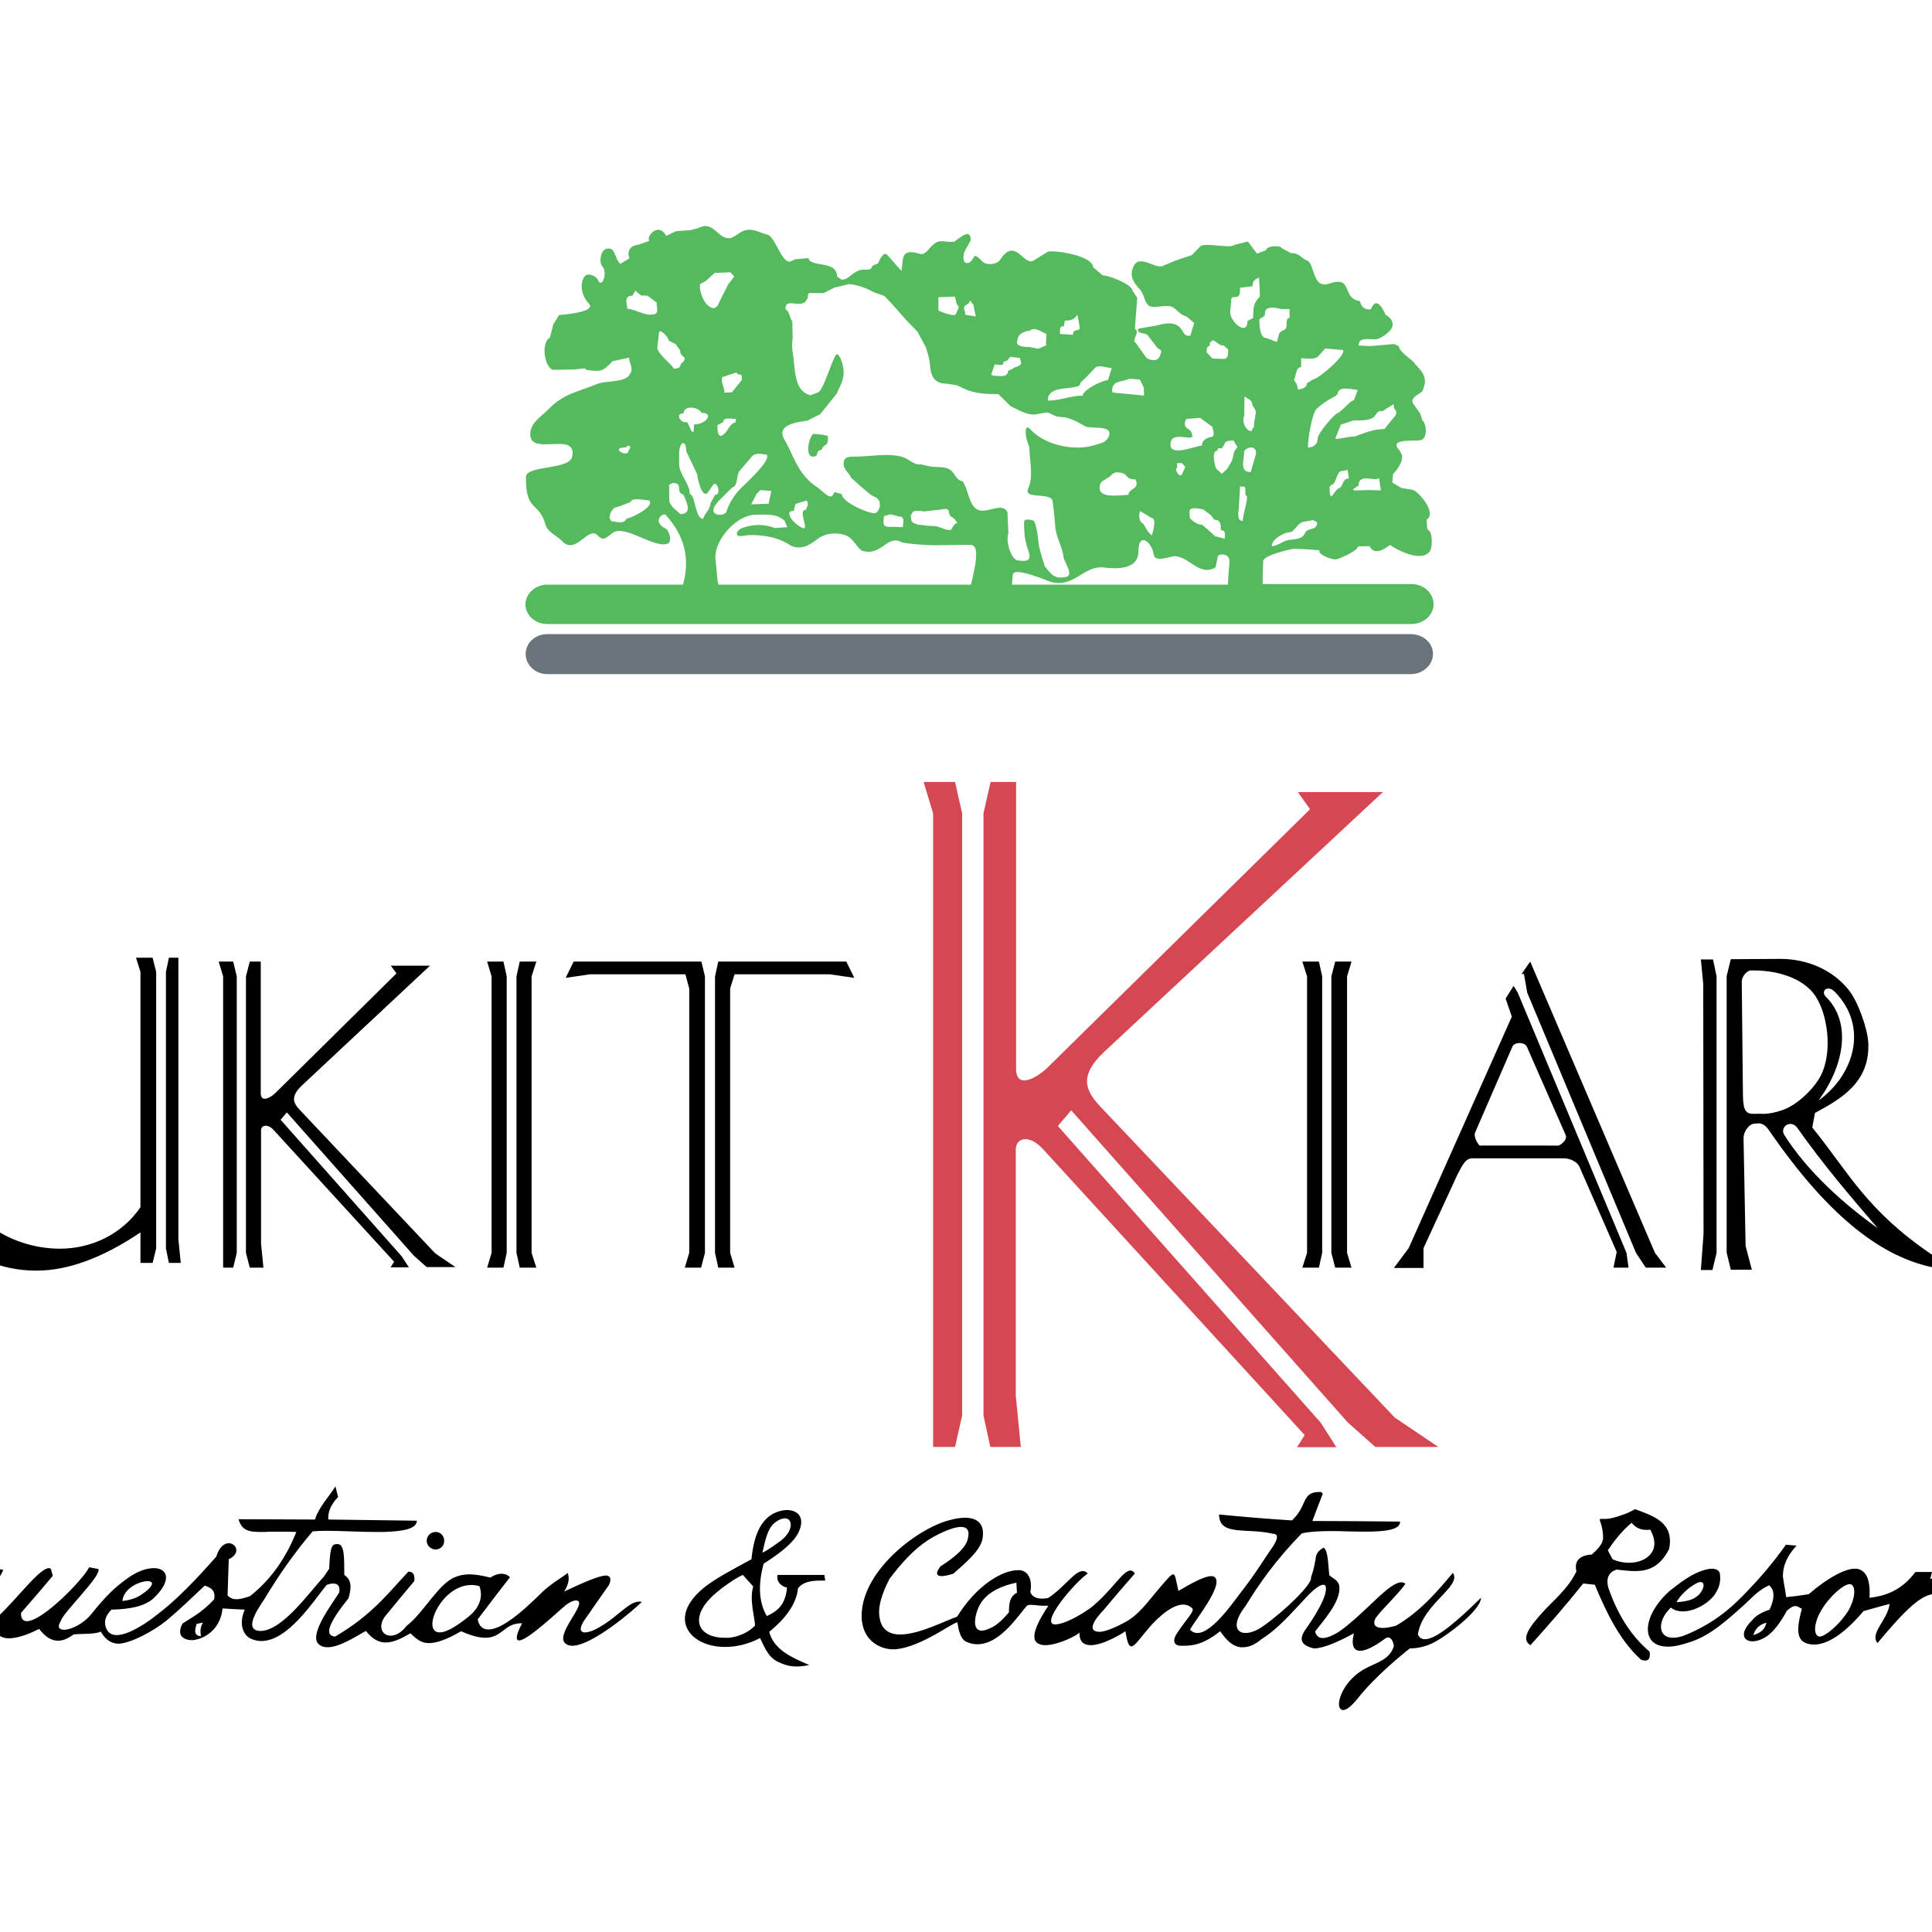 <?xml version="1.0" encoding="UTF-8"?> <svg xmlns="http://www.w3.org/2000/svg" xmlns:xlink="http://www.w3.org/1999/xlink" version="1.1" id="layer" x="0px" y="0px" viewBox="0 0 652 652" style="enable-background:new 0 0 652 652;" xml:space="preserve"> <style type="text/css"> .st0{fill:#54BA5D;} .st1{fill:#D54753;} .st2{fill-rule:evenodd;clip-rule:evenodd;fill:#6A757B;} </style> <path class="st0" d="M201.2,168.2c-1.5,0-2.8,1.3-4.4,1.3c0-2.4,5.2-4.8,6.5-7.5c2-4.6,9.6-1.7,13.1-1.7c0,0.5,4.5,2.3,4.5,4.3 l-2.3,1.7l-13.5,0.4L201.2,168.2 M184.7,197.3h45.8c2.3-8.4,0.9-16.1-5.9-23.6c-0.8-0.7-4.9,2.2,0.2,4.8c1.1,0.7,2.3,4.8,0.1,5.1 c-4.7,1.1-14.1-6.6-18.1-3.8c-2.6,2-3.2,2.8-5.1,0.9c-3.2-3.4-7.4,6.9-12,1.9c-1.8-1.9-4.8-2.9-5.6-5.5c-2.2-8-6.8-4.2-6.6-16.2 c0.1-3.9,14.8-2.3,15.6-6.8c1.8-9.1-15.2,0.6-14.1-8.3c0.4-3.4,3.8-5.3,6.3-7.9c5-5.1,9.9-5.7,16.2-8.3c2.7-1.2,9.5-0.4,11-3.2 c1.5-2.3-0.2-3.6-0.2-5.7l-5.6,1.2c-3.4,3.6-3.9,3.6-8.9,2.9l-0.4-0.5l-3.7,0.4l-7.2,0.1c-2.8-1-4-9.2-0.9-10.9l1.1-4.4l2-3.2 c4.3-0.3,12.4-1.4,10-3.9c-2.7-2.8-3-6.8-1.5-9c1.1-1.6,4-0.3,4.6,1.1c1.2,3.1,3.5-2.4,1.4-4.7c-1.1-1.2-0.7-6.5,2.6-5.9 c2,0.3,1.9,4.2,3.6,5.1l3-1.8c-0.8-2.1-0.1-4.3,3-4.6l3.7-1.3c-1.1-1.8,3.3-6.4,5.7-1.7l3.4-1.6c8.2-0.5,3.9-0.4,6.7-0.8 c0.9-0.1,2.1-1.3,4-0.8c2.8,0.7,4.2,4,7.1,4c1.6,0,3.6-2.1,4.9-2.5c3.2-1.1,5.2,0.6,8.1,1.3c2.7,0.6,5,10.6,8.1,8.9l1.2-0.6l4.5-0.4 c0.9,3.4,9.5,0.5,9.7,6.2l1.4,1c2.5,0.6,4.1-3.6,8.1-3.3c2.7,0.1,1.8-0.8,2.6-1.4l1.7-0.7c0.5-1.1,1.9-4.4,3.2-2.8l4.7,5.3 c0.6-2.6-0.2-6.3,3.1-6.3c3.5,0,3.6,2.1,6.4-1.3c3.3-3.8,4.2-1.9,8.2-2.2c0.8-0.1,5.7-5.5,5.7-0.5l-2,3.6c-0.8,1.5-0.8,5.3,1.8,3.7 c1.8-1.3,0.7-3.7,4.1-0.2c1.2,1.4,4.9,1.2,6-0.5c5.2-8.2,8.1,2.7,11.5,0.1l4.7-2.9c2.6-0.5,15.1,1.4,15.2,5.3l3.2,2.7 c3.3,0.3,10.1,3.4,10.1,5.2l1.6,2.4l-0.5,6.2l-0.3,4.3c2,1-1.4,3.9,0.3,4.7l3.4,4.8c0.4,0.8,3.7,1.9,4.6-0.1 c1.5-3.2-0.2-1.7-1.4-3.9l-2.4-3.1c-0.6-1.4-4.2-0.4-3.3-2.5l6.4-1.1c1.8-0.5,5.5-1.5,7.6,0.7c1.5,1.7,1.2,3,3.5,2.8l1.3-4.3 l-2.6-2.2c-2.3-0.6-3.1-2.3-4.6-3.1c-2.3-1.3-6.8,0.9-8.4-0.8c-1.4-1.6-1.2-3.4-2.6-5.1c-2.1-2.2-4-4.8-2.1-8.2c2-3.9,7.8,1.7,10,0 l4.1-1.7l5.4-1.8l3-3.1c2.1-1.1,10,0.9,11.2-0.3l4.7-1.2l3.1,4.1l3.1-1.2c0.1-1.6,5.1-1.6,5.2-0.7l3.1,1.7c3.1,0,3.4,1.7,5.6,2.6 c2.5,0.9,1.6,9.7,7.4,7.7c8.2-2.8,4,5,10.3,5.9c0.2,0.1,0.3,3.1,3.7,2.8l0.3-0.6c2.1-4.4,4.7,2.5,4.7,2.5c-0.4-0.3,3.4,1.4,2.1,4.4 c-0.6,1.3-3.7,3.7-5.4,3.8c-2.1,0.2-5.8-1-5.8,2.1l3.9,0.2l8.1-0.7l1.5,0.7l0.1,0.2c0.3,2.1,5.2,4.7,5.6,6.1l0.3,0.2 c2.2,2.4,4,4.4,2,8.7c-0.1,0.6-5,2.3-2.8,4.6l2.1,3l0.7,2.2c1.6,1.5,1.8,6.7-0.9,6.8c-3.4,0.3-10.6-0.5-6.7,3.5l0.3,0.7 c1.6,1.9-1,5.6-2.6,7.2l-0.2,2.9l3.1,1.8l3.8,0.6c2.3,0.9,8.2,8,4.6,10.1l0.3,3.3c2,0.6,1.6,6,1,7.1c-2.6,4.3-11.2-0.1-13.6-1.9 c-0.2,0-5,4.5-6.9,0.4l-3.9,0.1c-0.2,1.6-5.8,3.9-7,4.3c-1.9,0.6-7.2-2.2-5.9-2.8c0.9-0.3-7.1-0.7-8.7-0.7c-0.8,0-10.4,2.2-10.4,4.1 c-0.1,2.3-0.2,5-0.2,7.8h50.2c4.2,0,7.5,3.1,7.5,6.8c0,3.7-3.4,6.7-7.5,6.7h-38.4H223.2h-38.5c-4.1,0-7.4-3-7.4-6.7 C177.4,200.4,180.6,197.3,184.7,197.3 M242.5,197.3h85.2c1.3-5.7,3.2-13.3-0.1-13.4c-3.7-0.1-7.5,0.1-11.3,0.1 c-1.8,0.1-10.8-0.4-12.2-1.1c-4.7-2.5-6.7,4.9-13,3c-1.6-0.5-3-4.1-5.4-5.1c-3.2-1.4-7.4-0.8-9.8,1.1c-3.3,2.6-6.5,4-9.9,1.7 c-4.7-3-11.8-3.4-15.1-2.8c-3.4,0.7-2.5-1.9-0.2-2.7c4-1.4,7.7-1.1,10.8,0.1l4.2-0.3l-0.9-2.1c-2.6-2.6-6.2-2.1-9.8-2.1 c-6.2,0-13.6,8-13.6,14.4l0.8,8.3L242.5,197.3 M341.5,197.3h72.9c0.1-3.4,0.5-6.7,0.5-7.8c0.1-2.9-3.6-2.7-3.9-1.8l-0.8,3.8 c-5.5,3.2-8.8-3.8-14-3.8c-0.9,0-6.4,2.2-6.8-0.4c-0.7-4.6-5.2-7.9-5.2-1.3c0,6.5-7.8,6-11.8,5.5c-6.8-0.7-10,7.2-18,4.8 c-0.8-0.2-12.1-5.2-12.6-2.4L341.5,197.3 M208.4,171.1c-1.6,0-2.7,2.2-2.7,3.7l0.6,1.1c1.7,0,4,1.3,5.2-0.9c1.2,0,9.6-4,7.6-6.1 c-0.9,0-6.2-1.2-6.2,0.5L208.4,171.1 M230.6,166.9c-2.9-0.8,0.3-3.9-3.6-3.9l-1.2,0.6l0.1,5.8c1.1,2.2,2.2,2.6,3.7,4.1 C234,173.4,231.5,169,230.6,166.9 M240.4,164l-1.6,2.3c-2,2-3.5-5.3-3.5-6.2l-3.7-7.8c-0.1-4.5-2.4-3-2.4,0.6v3.7 c0,3.5,3.6,6.6,3.6,10.2c1.9,0,1.7,8.3,4.5,8.3c0.5-2,2.2-2.7,2.5-5.3l1.5-2.8C243.7,167.2,241.9,161.3,240.4,164 M247.1,164.5 l-4.6,4.6c-4.9,5.2,2,5.5,2.7,3.5c0.8-2.9,2.9-5.9,4.9-7.9c1.2-1.3,10.4-9.4,8.6-11.3c-1.6,0-3.6-0.9-5,0.7l-4,4.7 C248.4,160,249.2,164.1,247.1,164.5 M260.3,165.7l-3.7-0.3l-1.3,1.3l-1.8,3.5l5.9-0.2L260.3,165.7 M212.1,146.1l-2.2,0.6 c0,1.7-2.7,1.1-3.7,1.1c0,2.6-4.1,1.3-5.1,1.3l0.7-3.5l2.5-2.5l3.2-1.5c2.6-0.8,3.6,0.1,5.9,0.8c4,1.2,5.6-0.4,7.2,4.5 c0.5,1.3,2.2,3.3,1.3,5.3c-0.8,1.7-1.8-0.1-2.9-0.1c0-1.1-2-5.9-3.8-5.9H212.1 M231.9,142.5c0.5,0.2,2.3,6.7,2.3,1l0.2-0.3 c3.9,0,6.7-3.9,2.3-3.9c-0.9-2-6-2.7-6,0.2c-2.9,0-1.2,3,0.6,3H231.9 M211.1,151c-5.6,0,1,3.8,1,1c1.6-1.7-0.6-1.9-0.6-1.2 L211.1,151 M248.4,141.4c-1.3,0-4.3-0.8-4.3,1l-2,1.1c0,1.5,0.1,5.2,2.4,2.8c0.5,0,2-3.7,3.7-3.7L248.4,141.4 M248.5,125.7l-4.8,1.6 c-0.5,1.8,0.8,3.4,0.8,5.2l2.5-0.1l3.3-4.1c0-1.3,0.4-2-1.3-2L248.5,125.7 M241.2,125.7c-2.7,1.5-0.4,3.2-4.1,3.2l-0.8-4.3 c0-1.2-0.4-6.6,1.6-6.6c0-4.8,8.3,0,8.3-5.3c1.3,0,3.2-4.9,3.2-0.3l0.5,0.3c1.6,1.7-4.8,5.2-4.8,7.1l-3.3,5.1L241.2,125.7 M227.9,116c-1.4-0.4-0.6-0.4-2.2-1c0-1.3-3.3-4.5-3.3-2.6l-0.6,5c0.4,2.4,5.5,6,5.5,7c3.2,0,1.7-1.5,3.1-2.1 c1.9-2.2-0.9-1.5-0.9-4.1L227.9,116 M238.2,94.8l-1.6,0.9c-1.3,0,0.5,8.3,4.5,8.3l1-0.7l1.6-3.3l2.1-4.1l2-2.6l-1.3-1.4l-5.3,0.2 L238.2,94.8 M216.3,99.7l-1.9-1.6l-1,1.7c-3.1,0-1.7,2.8-1.7,4.4c2,0,5.3,2,7.7,2c3.4,0,2.2-1.6,2.2-4.1l-3.1-2.3L216.3,99.7 M272.2,168.9l-3.8,1.2l-0.5,2.3c-4.3,0,1.4,5.9,3.6,5.9c0.9-0.9-2.2-6.3,0.6-6.3C272.1,170.8,273.3,170.6,272.2,168.9 M304.3,174.4 c-1.6,0-2.5-0.8-4-0.8l-2,0.6c0,1.6-0.9,3.6,1.7,3.6c1.5,0,3.1,0,4.7,0.1C304.7,176,305.3,175.5,304.3,174.4 M311.9,172.6 c-5.1-0.9-3.7,1.1-4.5,1.1c-0.2,3.5,1.6,2.7,2.4,3.4c1.4,0,3,0.4,4.7,0.4c2.5-0.1,3.3,1.1,5.9,1.4c1,0.2,1.1-2.2,2.7-2.4l-1.2-1.6 c-0.8-0.5-1.5-0.6-1.7-2.2c-0.1-1.7-2.4-0.6-4.1-0.6L311.9,172.6 M322.3,100.1l-5.6,0.2v4.5c1,0.5,6,2.5,6,0.9l0.9-2.1l-0.8-1.1 L322.3,100.1 M327.3,101.3c0,2.1-3,1-1.6,3.9v1l3.6,0.6l-0.8-3.9L327.3,101.3 M353.1,112.7c-1.8-0.8-4.1-2.6-5.7-1 c0-0.2-4,0.3-4,3.1c-1.1,2.1,2.3,2.3,4,2.3l3,0.6l2.6-1.1L353.1,112.7 M341.5,120.4c-1.4,0-0.9,1.6-2.8,1.6c0,1.8-1.5,1-3,1 l-1.2,3.4l0.7,0.4c1.9,0,5,0.8,5-1.7l1.3-0.5c1.1-1.1,3.1-0.7,3.1-2.3l-0.4-1.5l-2.6-0.3 M363.6,106.2c-1,1.6-2.2,2-4.2,2l-0.4,1.9 c-1.3,0-1.3,0.5-1.3,2.6l4.4,0.3c0-2.4,2.3-0.9,2.3-2.4L363.6,106.2 M364.3,130.1c-3.2,1.6-10.7-0.1-10.7,5.1 c4.1,0,7.9-1.7,11.8-1.7c0-1.9,6.6-5.2,8.5-5.2l1.3-4.1c-1.6,0-4.5-1.3-5.7,0c-3.3,3.6-4.5,4.7-4.7,4.7L364.3,130.1 M381.1,127.8 c-3,1.4-5.8,0.4-5.8,4.3l0.3,0.4h0.2l10.3,1l-0.1-2.7l-1.3-2.7L381.1,127.8 M383.2,161.8c-4.1,0-1.8-2.4-6.6-2.4l-1,0.4l-0.9,0.9 l-3.1,2c-2.8,6.2,6.8,4.3,9.2,4.3C380.9,164.7,384.8,165.2,383.2,161.8 M387.3,174l-2.5-1.5c-0.5,0.5-0.7,3.6,1,4.2l1.6,2.7l1.3,1.3 c0,0,2-5.9-0.1-5.9L387.3,174 M388.2,146.5c0.5,2.7,0.7,2.6,1.9,4.5c1.8,0,3.2,7.6,0,6.6c-0.9-0.6-2.7,0.1-2.7-1.6l-1.4-3.2 l-1.8-3.2l-0.7-1.2l-2.3-1.5l0.8-3.8l2-2c1.2-0.6,6.2-3,6.2-4.8c2.2-1.2,4.3-1.1,4.3,1.4c0.9,2.1-1.9,3.6-3.2,4.3 c-1.7,0-2.3,1.1-2.5,1.6L388.2,146.5 M402.5,147.3l-0.8,0.4c-2.6,0-6.7-1.5-6.7,2.4c0,4.1,8.7,0.3,10.6,0.3c0-1.7,1.5-2.6,2.9-2.9 c1.9,0,0.7-2.7,0.7-3.4l-4.2-3.1l-4.7,0.4c-1.7,3.7,1.9,2.9,1.9,5.1L402.5,147.3 M413,116.6c-2.1,0-2.4-1.7-3.9-1.7l-0.8,0.8 c0,2.3-1.1-0.1-1.1,3.2l2,2.1c4.4,0,5.3,1.1,5.3-3.1l-0.3-0.2L413,116.6 M424.9,93.7c-1.7,0.6-2.2,1.4-2.2,2.9l-4.2,0.5 c0,3-0.4,3.2-2.6,3.2l-0.4,0.6c0,1.5-0.4,3.6-0.3,5c0.5,3.2,5.8,7.5,5.8,2.4l1.9-1c0.1-3.8,0-4.8,2.3-7.3L424.9,93.7 M435.2,104.3 h-2.8c0,0-5.5-1.7-5.5,1.3c0,1.6-0.9,1.2-1.9,2.2c0,3.3,0.5,6.3,2.4,6.3l3.5,1.3l0.6-2c0-2,2.5-1.7,2.5-2.9c0.5,0-0.4-3.2,1.2-3.2 V104.3 M445,120.1c-1.4,1.5-4.1,0.8-5.9,0.8v3c-2.1,0-1.7,4.1-2.5,4.1l1.1,1.9l0.3,1.5c0.5,0,3-0.2,3-2l2.2-1.4 c1.6,0,11.4-8.3,10-9.9h-0.4l-5.6-0.5L445,120.1 M450.5,133.8c-1.6,0.7-5.8,3.3-6.7,4.9c-1.3,2.9-2.4,9.1-2.4,12.3 c1.9,0,3.3-1.1,3.3-3.1c0-1.6,5.3-7.8,6.4-8.3c1.7-0.6,4.5-4.5,5.8-4.5l1.3-3.5c-1.1,0-6.8-1.7-6.8,1.4L450.5,133.8 M462.9,141.2 c-1.9,0.8-4.2,0.7-6.2,0.7l-4.2,1.4l-1.9,4.8c2.1,0,4.5-0.8,6.6-0.8c3.4-1.2,6.2-2.5,10-2.5l3.8-4.7c0.8-2.2-0.7-0.9-0.7-3.7 l-2.6,1.6l-1,0.7c-2.3,0-1.7,0.6-3,2L462.9,141.2 M465.4,161.4l-1,0.3c-2.3,0-5.9-1.3-5.9,2.1c-0.9,0.8-3.1,1.7-0.9,1.7l4.9-0.1 l3.5,0.1L465.4,161.4 M467.7,172.8c1.2,2.5,2.5,2.9,3,3.1c0.9,0,0.6,3.5-1.2,3.5c-2.6,0-4.8-0.6-7.5-0.6l-3-3.3l-0.6-3L467.7,172.8 M454.8,158.6l-2.1,0.4c-1.7,0-1.7,4.6-3.4,4.6l-0.6,0.7c0,6.9,1.6,0.4,3.5,0.4c1.3-1.4,0.9-3.2,3-3.2L454.8,158.6 M443,175.5 l-2.5,0.5c-2.5,0-3.7,3.6-5.1,3.6c-1.9,0-6.2,2.2-6.2,4.7c2,0,3.9-1.9,5.9-2.1c2.1-0.3,4.4-0.2,5.3-2.3c1.1-2.2,4.1-0.5,4.1-3.7 L443,175.5 M432.8,169c-2.4,0-2.6,0.6-2.6,3.3c-1.7,2.8-2.5,2.5-3.4,3l-2.8,2.3l-1.6-0.7l2.2-10.4l0.5-0.9l4.6-8.9 c0.5-1.6,0.9-1.5,1.8-2.4l4.7-5.9l1.4,0.3c1.1,2.2-0.9,4.1-0.9,5.8c-3.1,3.5-5.7,5-5.7,10.2c1.2,2.5,5.9-2.7,6.6-3.4 c0-3.3,9.2-8.4,9.2-5.6c1,3.1-0.9,2.9-1.9,3.9l-5.8,4.2l-2.6,4.7L432.8,169 M408.6,173.8l-2.6-1.9l-2.4-0.4c-2.8,0-2.1,0.8-2.1,3.3 c1,1.1,2.6,2.3,4.2,2.3l2.2,1.9l1.9,1.7v0.2l3.5,0.9c0-0.9,0.6-2.9-1.3-2.9c0-1.8,0-3.5-2.2-3.5L408.6,173.8 M416.3,148.7 c-1,0-3.1-0.1-3.1,1.4c-1.3,1.3,0.1,1.2-2.1,1.2l-0.3,0.8c-2.1,0-0.8,5.2-0.4,6l1.9,1.8l1.8-1.6l1.5-2.5c0.9-1.9,0.2-2.9,2-4.9 L416.3,148.7 M422,135.1l-2-1.3c0,2.1-0.1,4.3-0.1,6.5c-1,2.1,0.7,5.2,2.4,5.2l0.9-1.6c0-2.6,0.4-2.1,0.4-3.6 c0.8-2.5-1.1-2.6-1.1-4.5L422,135.1 M423.9,153c0-2.7-2.7-2.3-4-0.9c0,3.3-1.8,7.2,2.2,7.2L423.9,153 M420.3,167 c0-3.1,0.1-2.8-1.8-2.8l-0.4,6.5c0,1.8-1,5.1,1.3,5.1c0-1.9,2-8,1.3-8.4L420.3,167 M398.9,156.3c-2.3,0-1.6-0.4-1.6,1.6 c-1.3,0,0.8,3.8,1.6,2.1l1.1-2.4L398.9,156.3 M272.1,101.4c-1.6,2.9-7.3-1.2-7,2.9l0.9,0.9l0.1,0.3l0.8,2.1l0.5,1v0.3l0.1,5.3 l-0.1,0.9l-0.1,1l0.1,2.1c1.1,5.7,0.1,13.6,6.1,15.2l2.4-0.9c1.9-0.3,4.8-11.1,6.3-12.8c0.7-0.9,2.5,2.6,2.5,6.2 c0,2.7-1.8,5.5-2.3,6.9l-5.6,7l-3.9,1.9c1.2,0.6-12.2,0.2-8.1,6.8c2.6,4.2,4.2,11.1,10.1,15.3c3.9,2.6,5.3,5.6,6.7,2.3h0.3l2.2,0.7 c0,2.8,10.2,7.1,11.5,6.3c1.9-1.4,1.9-4.7-0.6-5.5c-1.5-0.6-2.6-2-3.9-2.9l-3.9-3.5c-0.5-1.5-2.5-2.6-2.5-4.7c0-2.4,1.8-2.4,3.9-2.4 c4.8,0,11.3-1.3,15.9,0.1c2.3,0.7,4.1,2.9,6.3,2.5l3,0.7c2.7,0.5,5.7-0.3,7.6,1.8c0.9,1.1,1.9,3.2,3.5,3.2l0.1,0.2l0.3,0.6 c1.6,2.7,1.8,7.9,5.1,9c3.2,0.9,8-2.8,9.6,0.7l0.3,7.1c-1,2.9,1,8.8,3.1,9.1c4.5,0.7,4.7-0.6,3.2-4.6c-0.9-2.9-1-5.3-1-8.3 c0-1.5,3-0.7,3.4-0.3c1.1,2.1,1.3,6.4,1.7,8.7c0.4,1.8,1.8,6.3,1.9,6.5c2.2,2.8,3.2,4.4,7.2,3.6c2.7-0.5-0.7-5.2-0.9-6.7 c-0.4-3.8-2.7-6.9-2.8-10.7c-0.2-2.6-0.5-5.7-0.9-8.3c-0.7-3-10-0.3-8.2-4.2c1.9-4.1,0.4-9.1,0.4-13.8l-0.9-2.6 c-0.6-2.8-0.6-5.7,1.5-3.2c5.1,5.2,14.9,7.2,21.8,4.9c1.9-0.6,3.3-0.7,4.3-2.6c1.9-4.4-5.9-2.6-7.8-3.6c-2.7-1.5-5.5-3.2-8.6-3.2 c-1.8,0-3.3-1.5-4.5-1.5l-4.1,0.7c-2.5,0.2-5.9-1.8-8-2.8l-4.2-4.1c-4.1,0-7.9-0.1-11.7-1.9l-2.3-1.1l-3.3-0.5c-4.7,0-5.5-3-5.8-6.7 c-0.1-1.8-0.8-3.8-1.3-5.5l-1.6-3l-1.3-2.4l-3.6-3.7l-4.5-5.1l-3-3.2l-3.9-1.4c-1.9-1.2-5.9-2.6-8.2-2.6l-4.9,1.2l-3.5,1.8h-5 l-0.3,0.5v0.2l-0.1,0.9l-0.1,0.2L272.1,101.4 M277.5,146.7l-3-0.3c-1.8,1.4-3.2,9.3,1,7.4l0.6-1.6l1.2-0.5c1-2.5,2.3-0.5,2.1-4.6 L277.5,146.7"></path> <path d="M591.7,551.8c0.7-2.4,2.3-3.6,4.4-4.2C595.7,549.8,594.2,551.1,591.7,551.8 M614.1,552.3c-2,0-2.3-4.1,0.5-8.8 c2.8-4.8,7.6-8.9,9.6-8.9c2,0,2.3,4.1-0.4,8.9C620.9,548.2,616,552.3,614.1,552.3 M565.8,540.7c0.9-1.7,2.4-3.3,4.1-4.7 c2-1.5,3.3-2.1,4-2.1c2,0,0.8,3.6-1.6,5.1C571.1,539.9,569,540.5,565.8,540.7 M602.7,521.3c-4.6,6.5-9.2,11.8-15,17.7 c-4.5,4.5-9.9,9-18.7,12.7c-1.7,0.7-3.2,1-4.4,1c-5.3,0-5.3-5.9-0.7-10.2c1,0.9,2.4,1.3,4,1.3c3.5,0,7.9-2.1,10.5-5.3 c1.6-2.2,2.5-4.6,2-7.5c-0.2-1-1.2-1.6-2.7-1.6c-1.2,0-2.7,0.4-4.4,1.1c-2.8,1.1-6.1,3.4-9.6,6.2c-9.2,7.9-10.7,19-0.8,19 c2,0,4.4-0.5,7.3-1.5c6.9-2.1,12.9-7.7,18.2-12.4c3-2.8,5.1-5.2,8.6-6.8c1.8,1.4,2.1,4.1,0.2,8.2c-3,1-4.8,2.2-5.9,3.6 c-4.3,4.2-3.1,7.1,0.1,7.1c1.5,0,3.3-0.6,5.3-2c2-1.6,4.1-4.2,6.3-8.3c1.3-1.2,2.2-1.6,2.9-1.6c0.9,0,1.5,0.7,2.2,0.9 c-2.2,7.9-1.4,10.8,1.9,11.8c0.7,0.2,1.4,0.3,2.2,0.3c3.9,0,9.4-2.7,16.7-11.3c3-0.8,5.9-1.7,8.8-2.4c-0.7,5.5-6.8,9.8-4.1,13.2 c9.5-11.4,14.9-16.6,19.6-16.6c1.1,0,2.1,0.3,3.1,0.8c2.3-1.6,4.7-5,5.4-7.9c-0.5-0.1-1.1-0.2-1.7-0.2c-2.7,0-5.6,1-8.6,2.3l0.6-2.4 h-5.6c-4.4,5.9-9.7,8.1-15.5,8.7c0.4-6.5-1.3-9.3-4.3-9.8c-0.2,0-0.4,0-0.7,0c-3.1,0-8.8,2.8-15.5,8.6c-2.4,0.4-5.4,0.8-7.6,1 c-0.3-2.3-0.8-4.6-1.1-6.8c-0.1-3.8,1.5-7.3,4.6-10.6L602.7,521.3 M147,517c-1.6,0-3,1.3-3,3c0,1.6,1.4,2.9,3,2.9 c1.7,0,2.9-1.3,2.9-2.9C149.9,518.3,148.7,517,147,517 M-40.6,510.9c-6.7,0-2.8,3.2-5.1,8c-1.2,2.3-2.7,4-4.6,5.5 c-2.1,0.5-4,1-4.4,2.2c-1.3,3.8-4,11-7.8,14.2c-4.9,8.6-0.3,11.9,7.6,12.3c0.7,0,1.5,0,2.4,0c4.8,0,10.9-0.3,17.1-0.7 c1.1-2,0.6-2.5-0.8-2.5c-0.8,0-1.8,0.1-3,0.3c-1.2,0.2-2.5,0.3-3.9,0.3c-0.4,0-0.7,0-1.1,0c-4-0.3-7.8-0.5-11.5-1.2 c-6-2.5-1-7.6,0.8-11.7c2.1-4.7,5.2-8.7,8.8-8.7c0.3,0,0.5,0,0.9,0.1c4.9,0,9.9-0.1,14.8-0.1c0.8-2.9-0.1-2.9-3-3.3 c-1-0.1-1.9-0.2-2.7-0.2h-1.4c-0.4,0-0.9,0-1.3,0c-1.5,0-2.6-0.1-3.3-0.9c-1.4-1.4-0.9-3.8,2.8-7.3c3.2-3.1,7.4-3.7,11.8-3.7 c2.9,0,5.9,0.3,8.6,0.3l0.6-2.8c-2.1,0.1-4.2,0.2-6.5,0.2c-4.6,0-9.6-0.2-14.8-0.3C-40.1,510.9-40.4,510.9-40.6,510.9 M244.6,552.7 c-9.2,0-12.1-6.8-3.8-14.4c3.8-3.4,8.5-6.3,9.9-6.8l3.5,3.9c-1.4,4.6,0.6,10.7,0.6,13.2c-2.3,2.4-5.7,3.8-8.8,4.1 C245.5,552.7,245,552.7,244.6,552.7 M257.3,524c0.9-4.2,1.8-8,3.8-9.8c1.5-1.3,2.8-1.8,3.8-1.8c2.7,0,3,4.3-1.6,7.7 C261.6,521.3,259.7,522.8,257.3,524 M265.6,509.6c-2.6,0-5.7,1.3-7.6,3.6c-2.3,2.6-3.8,6.8-4.4,13c-6.8,3.7-12.3,6.6-15.9,9.5 c-12.7,10.2-5.1,20.1,7,20.1c3.7,0,7.8-0.9,11.8-3c1.9,4,3,6.6,6.2,8.1c2.3,1.1,4.2,1.5,6.1,1.5c1.4,0,2.8-0.2,4.3-0.5 c-5.3-2.3-12-5-13.5-11.2c4.8-3.9,9.2-9,9.7-14.7c1.7-2.2,4.6-2.6,7.9-2.6h1.3l-0.3-1.9c-5.4,0-10.5,0-15.8,0 c-0.5,2.3,1.2,3.8,3.2,4.3c-0.6,6.6-4.1,8.2-6.8,9.6c-2.9-4.9-2.9-11-1.1-17.7c5.2-3.3,9.7-6.7,11.6-10.2 C272,512.2,269.3,509.6,265.6,509.6 M549.7,527.4c-1.8,0-3.8-0.4-5.5-1.2l-1.6-3c2-3,4.5-6.3,8-9.3c1.6,1.9,3.3,2.4,5.1,2.4 c0.4,0,0.8,0,1.2-0.1C560.9,523.3,555.7,527.4,549.7,527.4 M551.8,509.3c-1.6,0.9-2.9,1.5-4.2,1.9c-2.6,1-4.3,1.3-5.6,1.4h-1.9 c-0.8,0.2,0.9,1.7,0.9,6.5c-0.1,2.2-2.3,4.1-3.8,5.5c-4.2,0.3-6,2.2-5.2,5.7c-2.9,6-7.6,9.6-11.5,13.9c-4.4,4.9-7.4,9-4,11 c5.4-6,11.3-12.7,17.8-20.8l3.9,0.4c4.1,9.9,8.7,19.1,15.6,25.3c0.5,0.2,1,0.3,1.4,0.3c1.3,0,1.8-1,1.5-3 c-6.8-5.8-11.1-13.3-14-21.8c-0.7-3,0.2-5,2.8-5.9c2.1,0.2,4.2,0.5,6.2,0.5c4.4,0,8.5-1.3,11.6-7.5 C565,513.8,558.2,511.7,551.8,509.3 M331.3,550.3c-3.4,0-2.3-5.4-0.9-8.2c2-4.2,6.6-6.7,12.6-8l0.2,3.4c-2.5,1.3-2.7,3.7-2.7,6.6 c-2.1,2.5-4.2,4.5-6.4,5.4C333,550,332.1,550.3,331.3,550.3 M445.4,503.5c-6.4,0-3.9,4.5-9.4,9.6c-8.1-0.5-16.4-1.2-24.6-2 c0.1,7.4,9,4.4,18.2,6.5c1.8,0.1,1.7,1.5,0.3,3.8c-3.5,5.1-6.8,10.5-11,15.8c-2,2.5-9.6,13.9-14.8,13.9c-0.9,0-1.7-0.3-2.5-1.1 c1.2-2.6,11.6-15.1,8.3-17.8c-0.3-0.2-0.7-0.3-1.1-0.3c-2.9,0-8.8,3.7-11.1,5c-0.9-3.8-1-5.6-1.8-5.6c-0.7,0-1.9,1.5-4.5,4.5 c-3.8,4.4-7,9.2-11.8,11.7c-3.3,1.8-6.5,3.1-8.4,3.2c-5.6,0-0.1-6,1.1-7.2c3.5-4.2,7.1-8.4,10.7-12.5c-0.5-0.7-1-1-1.5-1 c-2.6,0-6.3,6.9-13.3,12.5c-3.1,2.3-8.8,5.6-12,5.7h-0.1c-5.4,0,6.4-14,11-17.2c-0.6-0.6-1.1-0.8-1.7-0.8c-2.8,0-6.2,5.5-11.7,9.1 c-0.7,0.1-1.3,0.2-1.9,0.2c-2.1,0-3.5-0.7-4.1-2.2c0.8-4.2-0.7-7.1-3.5-7.4c-0.2,0-0.4,0-0.7,0c-5.4,0-14.1,5.3-20.5,15.7 c-3.5,1.1-12.7,6-19.2,6c-3.4,0-6.2-1.4-6.9-5.4c-0.8-3.6,0.6-8.2,3.3-13.4c4.2-5.5,8.3-10.1,13.4-13.3c1.7-1.1,7.4-4.2,10.7-4.2 c1.8,0,3,0.9,2.4,3.6c-0.4,2.9-3.6,6.1-9.3,9.7c-1.7,2.2-1.5,3.3,0.4,3.3c0.9,0,2.2-0.3,3.9-0.8c4.7-4.1,9.2-8,9.9-11.9 c0.8-5.1-1.9-7-6-7c-1.5,0-3.3,0.3-5.1,0.8c-10.2,2.5-29,16.3-29.7,31.5c-0.4,8.9,6,12.1,10.6,12.1c0.3,0,0.5,0,0.8,0 c8.7-0.8,19.2-9,20.9-9.1c0.4,2.7,1,5.5,2.9,6.5c1.3,0.6,2.5,0.9,3.8,0.9c8.2,0,14.6-11,17-13.2c0.4-0.1,0.8-0.1,1.1-0.1 c0.8,0,1.7,0.1,2.4,0.2c0.8,0.1,1.6,0.1,2.4,0.1c0.4,0,0.7,0,1.1,0c-5.7,8.5-5.6,12-3.1,12.9c0.6,0.3,1.3,0.4,2.1,0.4 c4.3,0,11-3.4,11.5-4.3v-0.1c0,0,0,0.1,0,0.1c-0.1,3.2,1.5,4.3,3.8,4.3c4.1,0,10.3-3.7,11.7-4.7c0.6,3.6,1.1,5.1,2,5.1 c1.1,0,2.7-2.4,5.5-5.7c1.1-1.4,7.2-8.4,12-8.4c1.1,0,2.1,0.4,3,1.2c1.1,0.9-2.1,3.9-5.1,8.5c-1.9,2.9-0.6,4.2,1.3,4.2h0.9 c3.7,0,7-0.7,12.4-4.9c2.1,3,4,5,6.8,5.4c0.3,0,0.7,0,1,0c1.9,0,4-0.9,6.2-2.8c5.6-3.5,9.6-8.3,14.8-13.8c3-3.3,5-4.5,6-4.5 c1.2,0,1.1,1.9,0.2,4.4c-1.4,3.6-4.6,8.5-6.3,10.8c-2.3,3.4-1.3,5.3,2.9,6.3h0.1c3.1,0,8.5-2.4,13.4-5.1c-1,4.2,0,5.9,2.1,5.9 c2,0,5.1-1.6,8.4-4.1c0.3-0.2,0.7-0.4,1-0.4c0.9,0,1.7,0.9,2,2.9c-1.3,4.4-5.5,5.5-8.9,7.2c-8.3,4-11,12.7-9,14.1 c0.2,0.2,0.5,0.3,0.8,0.3c1,0,2.6-1.1,4.8-3.8c5.9-7.6,16.2-15.9,17.7-17c2.7,0,5.3-0.7,7.5-1.7c4.1-1.9,16.5-11,16.5-15.4 c-7.7,7.6-15,14-18.9,14c-1.1,0-1.9-0.5-2.4-1.6c1.5-10.3,15-16.3,11.8-20.8c-5.4,6.5-11.1,13.1-19.1,17.8c-1.7,0.5-3.3,0.8-4.6,0.8 c-2.3,0-3.5-1-2.4-3.3c2.6-3.5,7.5-7.9,10.1-11.6c-0.4-0.4-0.9-0.5-1.4-0.5c-2.5,0-6.4,3.7-10.8,7.9c-3.2,3-6.7,6.3-10,8.6 c-2.3,1.5-4.3,2.3-5.7,2.3c-1.3,0-2.2-0.7-2.6-2.2c2.9-3.8,8.7-10.1,8.2-15.2c-0.3-2.2-2.1-2.6-3.4-3.8c-0.4-3.7-0.4-8.4-1.9-9.3 c-0.8,0.4-2.3,1.4-2.6,3c-0.3,1.9-0.7,4.4-1.7,7.1c0.7,2-8.9,11.3-16,16.3c-2.2,1.6-4.4,2.4-6,2.4c-3.4,0-4.7-3.2,0-9.2 c4.7-7.7,10.3-15.6,18.9-24.4c2.4-0.6,5.9-0.8,9.6-0.8c1.8,0,3.8,0,5.7,0.1c1.9,0,3.9,0.1,5.7,0.1c6.8,0,12.3-0.5,12.2-3.4 c-9.9-0.1-19.7-0.2-29.6-0.2c1.1-3,2.3-6.1,3.5-9.2C446,503.5,445.7,503.5,445.4,503.5 M67.8,552.2c-2.5-0.2-2.1-2.2-1.4-4.2 l2.1-0.4C67.5,549.2,67.6,550.6,67.8,552.2 M148.4,550.9c-3.2,0-3.1-4-0.9-8c2.2-4,6.4-8,11.6-8c0.9,0,1.7,0.1,2.7,0.4 c1.5,4.3-0.6,7.8-3.7,10.3C153.4,549.4,150.3,550.9,148.4,550.9 M41.3,540.3c0.4-4.3,5.8-6.7,8.5-6.7c2.1,0,2.5,1.5-2.3,4.7 C46,539.3,43.9,540,41.3,540.3 M-23.6,551.4c-0.5,0-0.8-0.1-1-0.3c-1.8-1.5-0.1-7.2,2.9-11.1c3.1-3.9,5.3-6.6,10-6.6h0.1 c4.6,0.1,0.9,7.2-2.4,11.4C-16.6,548.3-21.3,551.4-23.6,551.4 M113.2,501.6c-1.9,3.2-5.6,6.9-6.9,11.2c-8.2,0-17.7-0.1-25.8-0.1 c1.1,3.7,3.2,4.3,7.5,4.3c0.9,0,1.9,0,3.1-0.1c1.2,0,2.4,0,3.8,0c1.5,0,3.3,0,5.1,0.1c-3.4,8.5-8.4,16-15.7,21.7 c-1.6,0.5-3.1,1-4.5,1c-1.2,0-2.2-0.4-3-1.3c0.1-4,0.3-8.3,0.4-12.2c4.2-2,2.5-5.4,0-5.4c-1.5,0-3.2,1.2-4.2,4.5 c-6.7,7.6-13.5,14.8-20.5,20c-2.1,1.7-8.8,6.5-13.1,6.5c-1.8,0-3.2-0.8-3.8-3c-0.5-2,0.2-3.7,2-5.6c6.2-0.1,11.2-1.1,14.2-3.8 c6.4-6.1,4.8-10.2,0.1-10.2c-2.5,0-5.7,1.1-9.1,3.6c-3.9,2.8-6.9,5.6-11.9,11.8c-2.7,3.4-6.9,5.4-9.3,5.4c-1.7,0-2.4-1-1-3.1 c0.5-2.5,13.8-15.2,12.6-17.4l-3.1-0.6c-2,4.1-15.7,18.2-21,18.2c-1.3,0-2.1-0.8-2-2.8c3.6-4.1,7.2-8.3,10.7-12.5l-0.6-2.3 c-0.2-0.2-0.5-0.3-0.7-0.3c-3.8,0-14.2,15.1-19.9,18.4c-2.8,1.5-4.9,2.5-6.1,2.5c-1.2,0-1.4-1-0.4-3.2c3.6-4.8,7.5-10.1,11-17 c-0.5-0.3-0.9-0.3-1.3-0.3c-0.9,0-1.7,0.6-2.5,1.1c-0.8,0.6-1.7,1.1-2.7,1.1c-0.5,0-1.1-0.1-1.7-0.5c-1.4-0.8-1-2.7-4.1-2.9 c-0.2,0-0.4-0.1-0.7-0.1c-7.6,0-20.8,16-18.1,22.3c0.8,1.6,2.5,2.6,5.7,2.9c0.5,0,1,0.1,1.5,0.1c0.4,0,0.8,0,1.1,0h1 c1,0,1.7,0.1,1.8,0.8c0.2,1.8-3.3,5.8-4.3,7.2c-2.6,3.6-5.1,7.4-7.9,10.8c-0.3,1.7,0.8,1.8,2.2,1.8c7.3-9.4,15-17,23-23.7l3.9-1 c0.8,2.2,2.4,3.3,4.8,3.4h0.1c2.5,0,6.1-1,10.3-3.2c1.9,2.5,4,4,6.4,4c1.6,0,3.3-0.7,5.2-2.1c1.5-0.3,7.7,0,9.2-1 c1.4,2.4,3.2,4.1,6.1,4.1h0.2c4.3-0.4,11.4-4.2,15.9-7.8c4.1-3.4,8.2-7.4,12.9-11.8c2,0.7,3.7,1.5,3.2,4.6c-2.1,2.3-4.3,4.1-6.6,5.6 l-4.1,2.6c-1,1.8-1,3.3-0.4,4.2c0.7,0.9,2,1.4,3.5,1.4c0.5,0,1,0,1.5-0.2c3.9-0.8,8.3-4.2,8.9-10.5c2.5,0.2,5,0.3,7.5,0.4 c-2.2,5.1-0.5,9.3,3.1,10.2c0.9,0.3,1.7,0.4,2.5,0.4c8.9,0,17.3-13.1,22-18.9c0.9-0.4,1.7-0.5,2.3-0.5c1.6,0,2.3,1,2,3 c-1.8,3-10.1,13.7-7.2,17.2c0.9,1,2,1.3,3.3,1.3c4.2,0,10.2-4.1,12.9-5.5c2.2,2.9,4.5,3.9,6.7,3.9c2.9,0,5.8-1.7,8.3-3.1 c1.7,1.5,3.2,3.3,6.3,3.3c2.3,0,5.7-1,10.8-4c3.6,1.6,6.2,2.2,8.2,2.2c2.8,0,4.4-1.2,6-2.4c1.6-1.3,3.3-2.5,6.3-2.5h0.1 c-2.2,4.2-2.2,5.8-1,5.8c2.9,0,13.5-10.1,15.7-11.9c1.6-1.2,2.8-1.6,3.5-1.6c4.7,0.3-8.1,12.1-3.2,14.8c0.5,0.3,1.2,0.5,1.9,0.5 c6.8,0,21-12.3,23.5-14.8c-0.3-0.1-0.6-0.1-0.9-0.1c-3.9,0-8.1,6.4-15.7,9.8c-1.1,0.4-2,0.6-2.6,0.6c-0.5,0-0.8-0.1-1-0.3 c-0.7-0.5-0.5-1.5,0.4-3.2c2.9-4.2,5.8-8.4,8.7-12.5c0.8-1.7,0.6-2.8-0.4-3.1c-0.2-0.1-0.4-0.1-0.6-0.1c-3,0-11.9,4.4-14.1,5.4 c1.8-2.9,1.7-4.7,1.2-6.3c-1.2,1.1-5.3,3.4-8.3,6.2c-3.6,3.5-7.8,7.6-11.8,10.2c-2.5,1.7-4.8,2.7-6.7,2.7c-1.8,0-3.1-1-3.6-3.4 c3.6-4.7,7.2-9.5,10.9-14.2c-0.8-0.9-1.8-1.2-2.8-1.2c-1.5,0-3,0.7-3.8,1.3c-2.8-0.7-5.1-1.1-7-1.1c-1.9,0-3.4,0.3-4.8,0.9 c-5.7,2.1-10.7,12.1-16.5,16.5c-1.8,2.4-3.8,3.3-5.4,3.3c-3,0-4.6-3.5-1.3-7.2c3-3.7,6.2-7.5,9.3-11.2c0.3-2.1-0.4-3.2-1.9-3.2h-0.1 c-6.8,7.2-12.1,14.5-24.7,21.9c-3.8-0.3-2.2-4.6,4.5-12.9c1.5-5,0.3-6.7-1.4-7.9c-0.1-4.5,0.3-10.4-2.2-10.4c-0.1,0-0.3,0-0.4,0h0 c-1.8,0-2.2,1.5-2.5,8.3l-1.9,2.8c-4.7,5-13.9,18.2-21.3,18.2h-0.3c-6.1-0.4,0.8-9.3,1.9-11.2c4.7-7.8,9.9-15.2,16-22.4 c1.2-0.1,2.7-0.2,4.4-0.2c2.5,0,5.3,0.1,8.2,0.2c2.9,0.1,5.9,0.2,8.7,0.2c0.9,0,1.8,0,2.6,0c6.3-0.2,11.2-0.9,11.3-3.8 c-10-0.1-19.9-0.3-29.9-0.4c-0.2-2.6,0.9-5.1,3.3-7.6L113.2,501.6 M690.9,500.9c-2.6,4.2-5.2,8.3-7.8,12.5c-4,0.3-7.9,0.5-11.7,0.5 c-5.3,0-10.2-0.5-14.3-2.2c0.6,5.6,3.9,6.6,8.5,6.6c1.4,0,2.9-0.1,4.5-0.2c1.6-0.1,3.2-0.2,5-0.2c1.3,0,2.5,0,3.8,0.2 c-6.4,8.1-12.1,15-15.6,20.3c-4.7,7.1-5.9,14.3-2.2,16.5c0.7,0.4,1.6,0.7,2.7,0.7c2.2,0,5.3-1,9.3-3.4c5.9-3.6,16.6-13.5,12.5-16.7 c-3,4.6-6,8.1-10.2,11c-4.7,3.2-7.8,4.5-9.5,4.5c-3.6,0-1.7-5.6,2.1-12c5.1-8.5,13.5-18.3,15.7-20.9c2.3-0.4,5.8-0.5,9.5-0.5 c1.1,0,2.2,0,3.4,0h3.6c8.5,0,16.9-0.4,18.2-4c-9.5-0.1-19-0.1-28.7-0.2c-0.2-3.3,0.8-5.9,2.8-7.6 C692,504.1,691.4,502.5,690.9,500.9"></path> <path d="M169.9,324.5h-5.5l1.5,5v93.3l-1.5,5h5.5l1.1-5v-93.3L169.9,324.5z M181,324.5h-5.6l-1.1,5v93.3l1.1,5h5.6l-1.6-5v-93.3 L181,324.5"></path> <path d="M236.7,324.5h-43.1l-2.7,5.5l8.2-1.2h32.2l1.3,4.8v89.2l-1.5,5h5.5l1.3-5v-93.3L236.7,324.5z M285.6,324.5h-43.2l-1.1,5 v93.3l1.1,5h5.5l-1.5-5v-89.2l1.5-4.8H280l8.3,1.2L285.6,324.5"></path> <path d="M-94.9,323.8h-4.7l1,8.3l0.1,84.3l-0.8,12.2h4.5l1.2-5.8v-93.3L-94.9,323.8 M-44.6,413.1c2.4-10.2,0.2-20.3-4.2-30.4 C-37.9,392.9-36.6,403-44.6,413.1 M-73.9,424.7c-4.5,0-10.5-0.8-10.5-4l-0.8-40.1c0-2.1,1.8-4.8,3.8-4.8l9.5-0.2h0.4 c14.8,0,22.6,16,23.2,27.4c0.3,6.5-5.4,13.5-9.2,16.8c-2.8,2.3-7.2,4.3-12.4,4.8C-70.8,424.6-72.2,424.7-73.9,424.7 M-53.8,360 c2.1-9.2,0.1-18.2-3.7-27.4C-47.9,341.8-46.5,350.9-53.8,360 M-82.1,371.7c-2.1,0-3.3-0.9-3.3-5.6l0.5-34.8c0.1-1.6,2.9-3.7,4.4-3.7 c0.3,0,0.6,0,0.9,0c9.5,0,16.4,3.4,19.9,9.7c3.7,6.4,3.8,15.8-1.1,23.6c-2.3,3.5-6.5,8.4-11.1,10.1c-1.2,0.4-2.4,0.5-3.7,0.5 c-0.3,0-0.6,0-0.9,0h-0.8c-0.4,0-0.8,0-1.1,0C-79.7,371.4-81,371.7-82.1,371.7 M-72.6,323.6l-16.5,0.1l-1.4,5.7v93.3l1.4,5.8h19.8 c16.2,0,34-9.4,33.5-27.6c-0.2-5.3-1.1-10.7-4.7-15.8c-3.6-5.1-6.6-8.1-10.9-10.1c-2.6-1.3-5.7-2.6-9.7-3.1 c9.3-7.1,16.9-10.7,16.2-23.7c-0.3-5.2-2.1-10.3-4.9-14.1C-55.1,327.3-63.7,323.6-72.6,323.6"></path> <path d="M51.5,323.2h-5.6l1.5,4.8v79.4c-6.2,9.1-16.5,14-27.2,14c-17.7,0-36.2-12.2-36.2-31.7v-66.5h-4.3l-1,3.9v62.6 c0,15.5,6.5,19.3,14.3,27.7c-3.1-1.8-17.5-9.8-17.5-28.1v-62.2l-0.9-3.9H-29l0.3,71.3c0.1,13.5,16.1,34.3,40.8,34.3h0.4 c10.3,0,22.2-4.3,34.9-12.9v10.3h4.1l1.2-4.9V328L51.5,323.2 M60.2,323.2H57l-1,4.8v93.3l1,4.9h4l-0.8-8V323.2"></path> <path d="M78.7,324.5h-4.9l1.5,5v88v10.3h3.4l1.2-5v-93.3L78.7,324.5 M88.1,324.5h-3.8l-1.3,5v93.3l1.3,5h4.6l-0.8-8.1v-38.2 c0-1,0.6-1.6,1.6-1.6c0.7,0,1.7,0.4,2.6,1.4l40.7,44.5l-1.2,1.9h6.2l-2.5-3.8l-40.8-46l2.1-2.5l42.9,48.4l4.3,3.8h9.7l-6.8-4.6 l-45.7-48.4c-2.3-2.4-3.2-4.6,0.7-8.3l43.2-40.4h-13.2l1.9,2.6L93,368.8c-0.9,0.9-2.5,2-3.7,2c-0.7,0-1.3-0.5-1.3-1.9V324.5"></path> <path d="M499.5,386.7c-0.3,0-2.5-2.9-1.6-4.7l12.5-28.8c0.4-0.8,1.3-1.2,2.4-1.2c1.1,0,2.1,0.4,2.5,1.3l13.1,29.8 c0.7,1.8-2.2,3.5-2.4,3.5H499.5 M510.8,332.7l-2.7,4.3l2.1,6.1l-34.8,78.1l-5,6.7h10v-6.7l11.4-24.7c1.2-2.1,2.4-5.6,5-5.6h30.9 c1.9,0,4.5,1,5.3,2.8l12.6,28.8l-1.1,5.3h5.1l-0.7-5l-36.7-87.8L510.8,332.7 M516.4,324.5l-2.9,4.2h0.8l1.1,6.3l36.7,87.8l3.3,5h6.9 l-3.8-5L516.4,324.5"></path> <path d="M578.1,323.8h-4.1l0.8,8.3l0.1,84.3l-0.9,12.2h3.9l1.4-5.8v-93.3L578.1,323.8 M633.7,414.5c-11.5-8.2-23.6-19-31.5-31.4 c-1.2-1.9,0.2-3.8,2-3.8c0.8,0,1.7,0.4,2.4,1.4C614.9,392.5,624.2,403.5,633.7,414.5 M613.7,371.4c8.8-12,11.2-26.4,2.5-35 c-1.3-1.3-0.6-2.8,0.8-2.8c0.6,0,1.4,0.3,2.2,1.1C630.8,346.6,625.6,362.9,613.7,371.4 M592,375.9c-2.6,0-3.7-0.7-3.8-6.1l-0.4-38.6 c0-1.6,1.7-3.7,3.1-3.7c0.3,0,0.6,0,0.9,0c9.5,0,18.1,3.4,21.5,9.7c3.7,6.4,5.4,19.5,0.3,27.3c-2.2,3.5-7.3,8.5-12,10.1 c-2.2,0.8-4.6,1.3-6.6,1.3C593.9,375.8,592.9,375.9,592,375.9 M600.8,323.6l-16.7,0.1l-1.4,5.7v93.3l1.4,5.8h7.1l-2.1-8l-0.7-36.5 c0-1.9,1.7-4.7,3.7-4.8c0.4,0,0.8-0.1,1.3-0.1c1.1,0,2.3,0.4,3.7,2.5c20.8,30.2,38.7,42.7,55.2,46.1l2.2-1.2l-2.4-3 c-22.3-15.1-28.1-27.7-40.5-43l0.9-4.9c9.3-5,18.6-10.6,18-23.7c-0.3-5.1-3.6-14.1-6.6-17.8C618.5,327.3,609.9,323.6,600.8,323.6"></path> <path d="M690.5,386.7c-0.3,0-2.3-2.9-1.6-4.7l12.7-28.8c0.3-0.8,1.3-1.2,2.2-1.2c1.1,0,2.2,0.4,2.6,1.3l13,29.8 c0.8,1.8-2.1,3.5-2.5,3.5H690.5 M702,332.7l-2.8,4.3l2.1,6.1l-34.7,78.1l-5,6.7h9.9v-6.7l11.5-24.7c1.1-2.1,2.5-5.6,5-5.6H719 c2.1,0,4.5,1,5.2,2.8l12.7,28.8l-1,5.3h5.1l-0.9-5l-36.8-87.8L702,332.7 M707.5,324.5l-2.8,4.2h0.8l1.2,6.3l36.7,87.8l3.1,5h7 l-3.9-5L707.5,324.5"></path> <path d="M445.1,324.5h-5.6l1.6,5v93.3l-1.6,5h5.6l1.1-5v-93.3L445.1,324.5z M456.1,324.5h-5.5l-1.3,5v93.3l1.3,5h5.5l-1.5-5v-93.3 L456.1,324.5"></path> <path class="st1" d="M314.9,466.1v22.2h7.4l2.4-10.6V274.5l-2.4-10.6h-10.6l3.2,10.6V466.1 M334.2,488.3h10.3l-1.7-17.3V388 c0-4,4.4-5.3,9-0.4l88.5,96.7l-2.6,4.1h13.3l-5.3-8.3L357,380l4.5-5.3L454.8,480l9.3,8.3h21.3l-14.7-9.9l-99.5-105.1 c-5-5.4-7.1-10.3,1.5-18.4l94-87.6h-28.7l4.1,5.8l-88.4,87c-3.3,3.3-10.8,8-10.8,0.5v-96.7h-8.6l-2.4,10.6v203.2L334.2,488.3"></path> <path class="st2" d="M184.7,214h291.4c4.2,0,7.5,3,7.5,6.7c0,3.7-3.4,6.8-7.5,6.8H184.7c-4.1,0-7.3-3.1-7.3-6.8 C177.4,217,180.6,214,184.7,214"></path> </svg> 